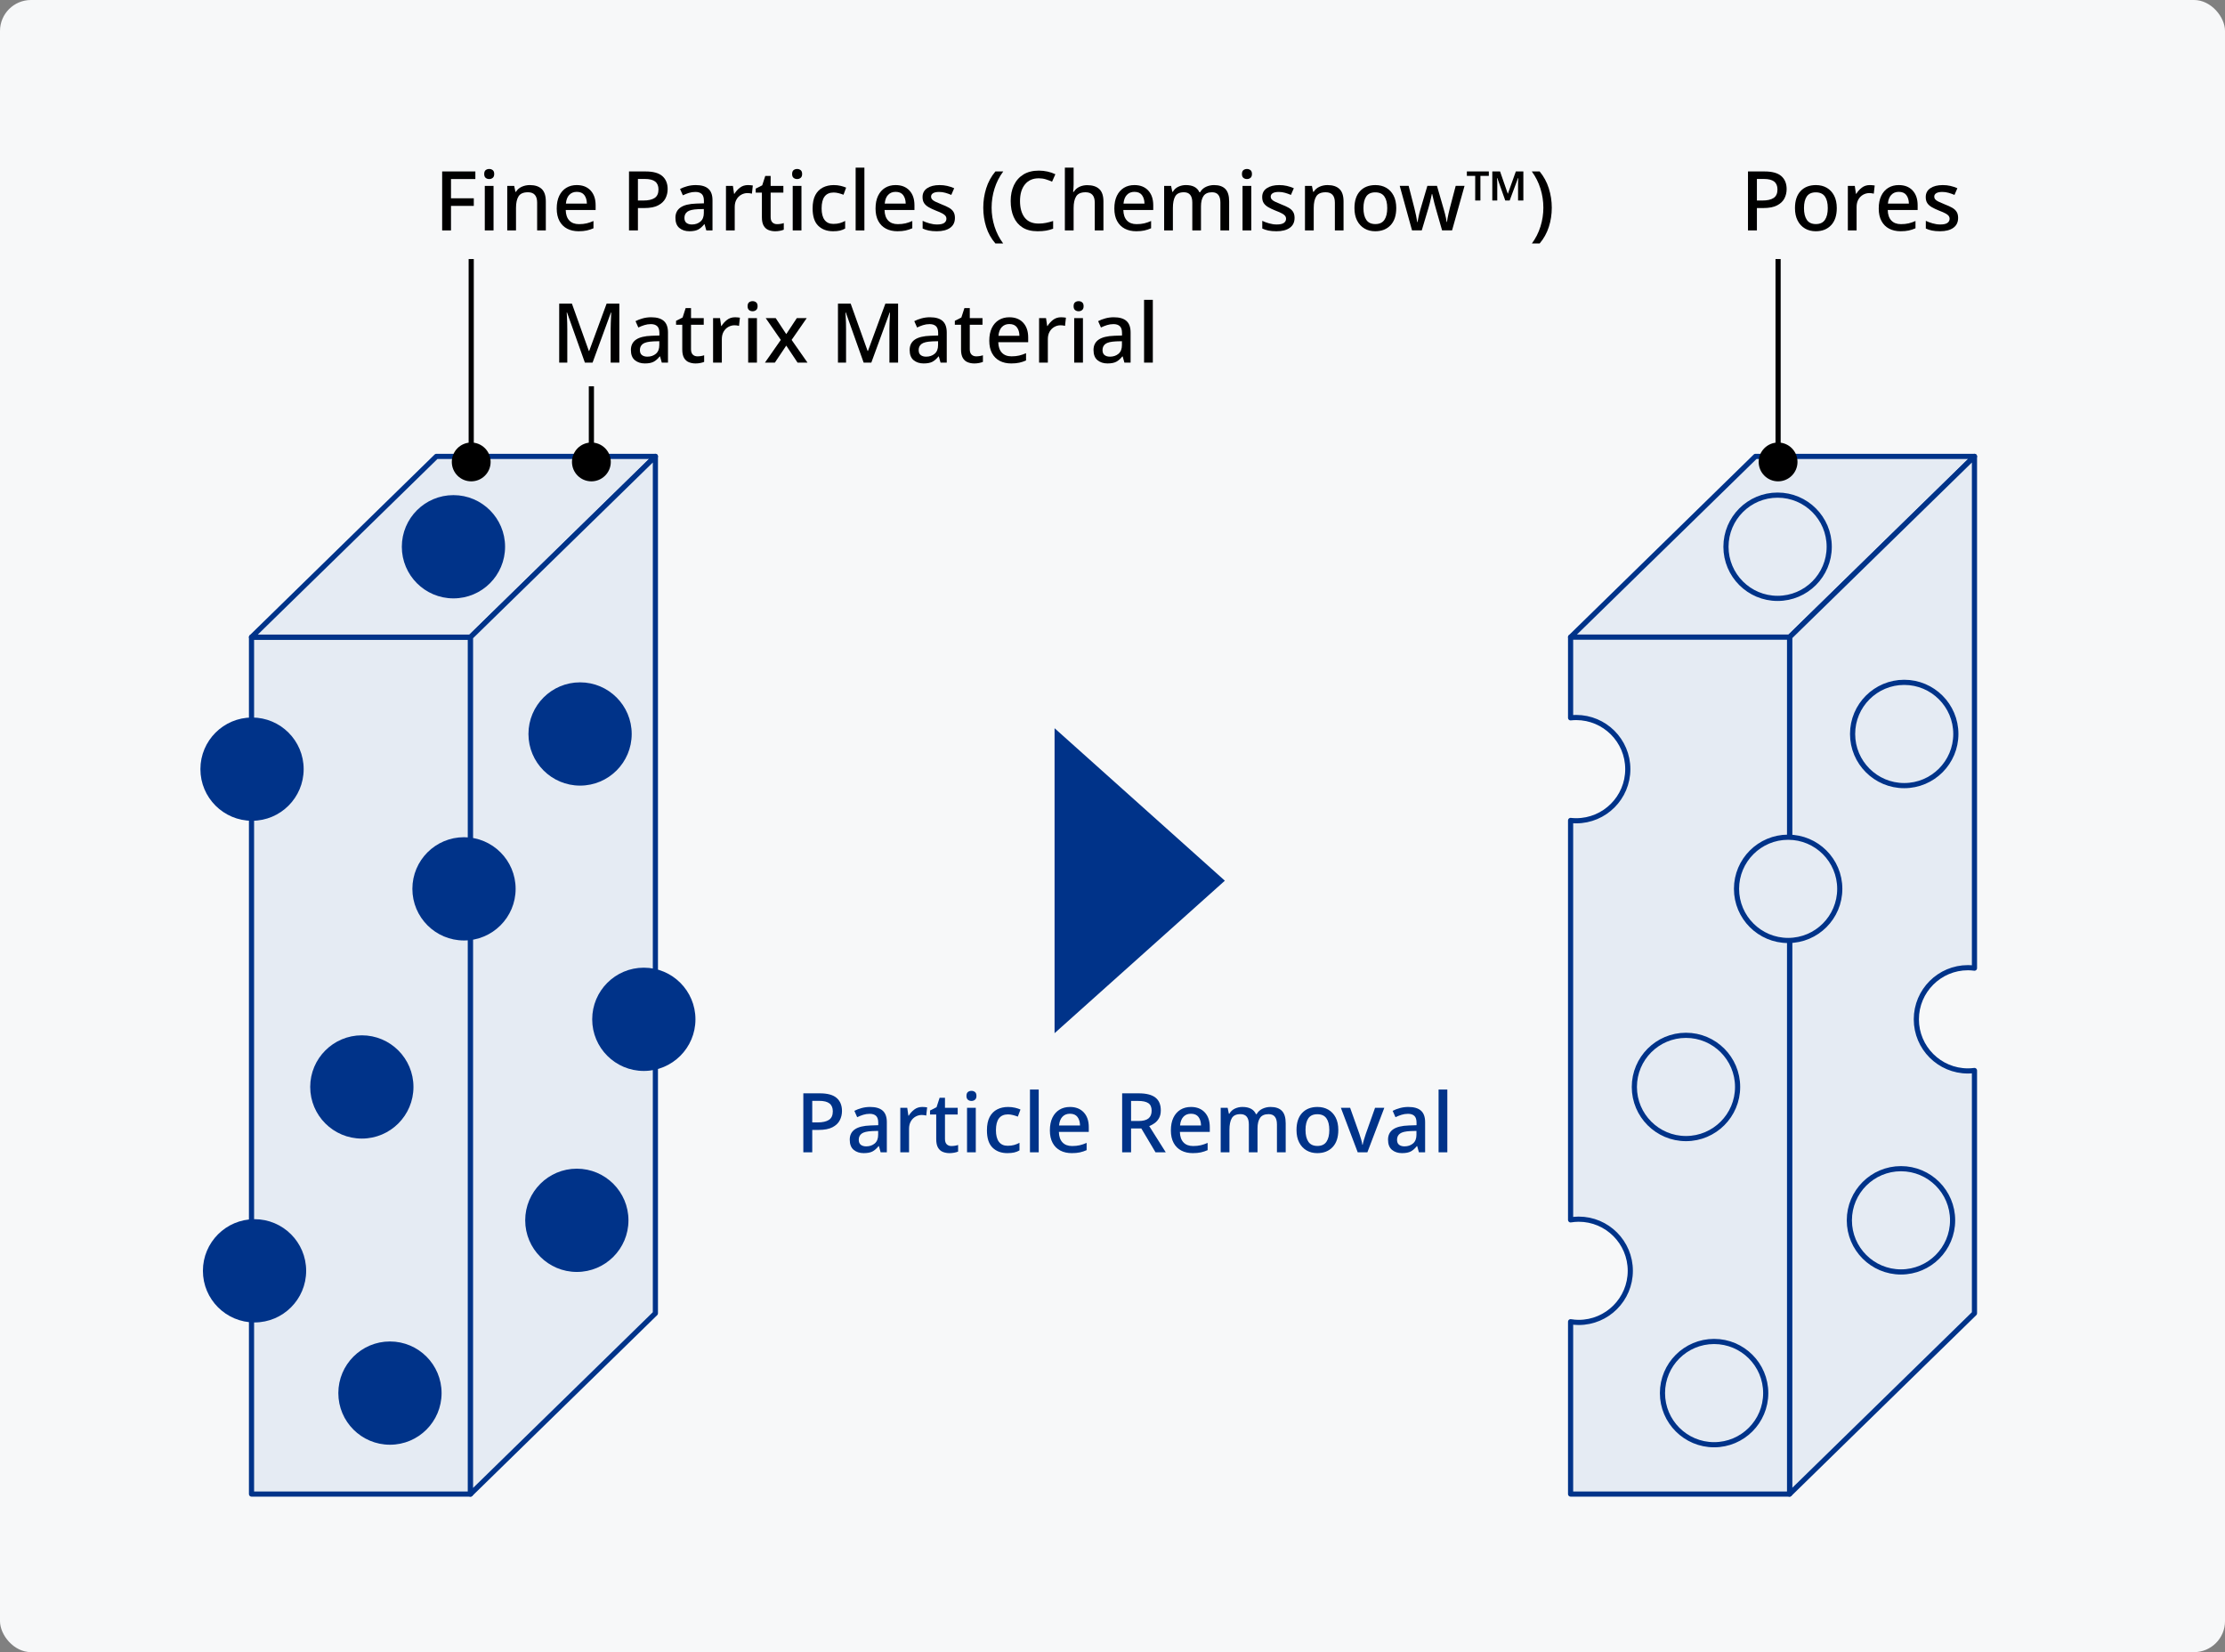 <?xml version="1.0" encoding="UTF-8"?>
<svg id="_レイヤー_1" data-name="レイヤー 1" xmlns="http://www.w3.org/2000/svg" width="431" height="320" version="1.1" viewBox="0 0 431 320">
  <rect x="0" y="0" width="431" height="320" fill="#808080" stroke="none"/>
  <g id="_背景グレー" data-name=" 背景グレー">
    <rect width="431" height="320" rx="6" ry="6" fill="#f7f8f9" stroke-width="0"/>
  </g>
  <g id="_パーツ要素" data-name=" パーツ要素">
    <rect x="48.72" y="123.405" width="42.42" height="165.977" fill="#e5ebf3" stroke="#003389" stroke-linecap="round" stroke-linejoin="round"/>
    <polygon points="91.14 123.405 48.72 123.405 84.535 88.396 126.954 88.396 91.14 123.405" fill="#e5ebf3" stroke="#003389" stroke-linecap="round" stroke-linejoin="round"/>
    <polygon points="126.954 254.373 91.14 289.382 91.14 123.405 126.954 88.396 126.954 254.373" fill="#e5ebf3" stroke="#003389" stroke-linecap="round" stroke-linejoin="round"/>
    <circle cx="48.821" cy="148.975" r="10" fill="#003389" stroke-width="0"/>
    <circle cx="87.837" cy="105.9" r="10" fill="#003389" stroke-width="0"/>
    <circle cx="112.365" cy="142.163" r="10" fill="#003389" stroke-width="0"/>
    <circle cx="89.881" cy="172.159" r="10" fill="#003389" stroke-width="0"/>
    <circle cx="124.714" cy="197.43" r="10" fill="#003389" stroke-width="0"/>
    <circle cx="70.09" cy="210.53" r="10" fill="#003389" stroke-width="0"/>
    <circle cx="49.305" cy="246.142" r="10" fill="#003389" stroke-width="0"/>
    <circle cx="75.538" cy="269.828" r="10" fill="#003389" stroke-width="0"/>
    <circle cx="111.737" cy="236.361" r="10" fill="#003389" stroke-width="0"/>
    <polygon points="346.656 123.405 304.236 123.405 340.05 88.396 382.47 88.396 346.656 123.405" fill="#e5ebf3" stroke="#003389" stroke-linecap="round" stroke-linejoin="round"/>
    <g>
      <path d="M87.362,44.631h-1.712v-11.424h6.432v1.472h-4.72v3.728h4.416v1.472h-4.416v4.752Z" fill="#000" stroke-width="0"/>
      <path d="M94.771,32.728c.256,0,.48.075.672.224.192.149.288.4.288.752,0,.342-.096.59-.288.744-.191.155-.416.232-.672.232-.277,0-.509-.077-.696-.232-.187-.154-.28-.402-.28-.744,0-.352.093-.603.28-.752s.418-.224.696-.224ZM95.603,36.007v8.624h-1.696v-8.624h1.696Z" fill="#000" stroke-width="0"/>
      <path d="M102.626,35.847c1.002,0,1.771.251,2.304.752s.8,1.307.8,2.416v5.616h-1.68v-5.376c0-1.344-.592-2.016-1.776-2.016-.886,0-1.493.262-1.824.784s-.496,1.274-.496,2.256v4.352h-1.696v-8.624h1.344l.24,1.152h.096c.277-.448.658-.778,1.144-.992.485-.213,1-.32,1.544-.32Z" fill="#000" stroke-width="0"/>
      <path d="M111.73,35.847c1.13,0,2.021.35,2.672,1.048.65.699.976,1.65.976,2.856v.928h-5.792c.021.886.254,1.563.696,2.032s1.064.704,1.864.704c.554,0,1.048-.051,1.479-.152.433-.101.877-.253,1.336-.456v1.408c-.438.192-.875.336-1.312.432-.438.096-.96.144-1.568.144-.843,0-1.581-.166-2.216-.496s-1.131-.824-1.488-1.48-.536-1.464-.536-2.424c0-.971.163-1.792.488-2.464s.778-1.187,1.36-1.544c.581-.357,1.261-.536,2.04-.536h.001ZM111.73,37.159c-.608,0-1.096.198-1.464.592-.368.395-.584.955-.648,1.68h4.064c-.011-.672-.174-1.219-.488-1.64-.315-.421-.803-.632-1.464-.632Z" fill="#000" stroke-width="0"/>
      <path d="M125.042,33.208c1.493,0,2.581.301,3.264.904s1.024,1.443,1.024,2.52c0,.64-.142,1.238-.424,1.792-.283.555-.755,1.005-1.416,1.352-.662.347-1.558.52-2.688.52h-1.231v4.336h-1.729v-11.424h3.2ZM124.914,34.663h-1.344v4.176h1.04c.97,0,1.704-.166,2.2-.496.496-.331.744-.88.744-1.648,0-.683-.213-1.192-.64-1.528s-1.094-.504-2-.504Z" fill="#000" stroke-width="0"/>
      <path d="M134.786,35.847c1.077,0,1.885.238,2.424.712.539.475.808,1.219.808,2.232v5.84h-1.2l-.336-1.2h-.064c-.374.469-.766.813-1.176,1.032-.411.218-.979.328-1.704.328-.779,0-1.424-.21-1.936-.632-.512-.421-.768-1.08-.768-1.976,0-.875.331-1.542.992-2,.661-.459,1.68-.709,3.056-.752l1.472-.048v-.48c0-.629-.144-1.074-.432-1.336-.288-.261-.693-.392-1.216-.392-.438,0-.859.064-1.264.192s-.794.283-1.168.464l-.544-1.231c.405-.213.872-.392,1.4-.536s1.08-.216,1.656-.216h0ZM135.186,40.52c-.981.042-1.662.205-2.04.488s-.568.68-.568,1.192c0,.448.133.773.4.976.267.203.613.304,1.04.304.661,0,1.213-.187,1.656-.56s.664-.933.664-1.68v-.752l-1.152.032h0Z" fill="#000" stroke-width="0"/>
      <path d="M144.882,35.847c.149,0,.312.008.488.024.176.016.328.035.456.056l-.176,1.584c-.278-.074-.565-.112-.864-.112-.427,0-.83.106-1.208.32-.379.213-.683.52-.912.92-.229.399-.344.882-.344,1.448v4.544h-1.696v-8.624h1.344l.224,1.536h.064c.277-.458.635-.856,1.072-1.192.437-.336.954-.504,1.552-.504h0Z" fill="#000" stroke-width="0"/>
      <path d="M150.529,43.416c.225,0,.454-.019.688-.056.234-.037.437-.088.608-.152v1.28c-.192.085-.44.157-.744.216s-.611.088-.92.088c-.469,0-.901-.08-1.296-.24s-.707-.437-.936-.832-.344-.944-.344-1.648v-4.768h-1.2v-.768l1.264-.64.592-1.824h1.04v1.936h2.464v1.296h-2.464v4.736c0,.47.115.816.344,1.04.229.224.53.336.903.336h.001Z" fill="#000" stroke-width="0"/>
      <path d="M154.417,32.728c.256,0,.48.075.672.224.191.149.288.4.288.752,0,.342-.097.59-.288.744-.192.155-.416.232-.672.232-.277,0-.509-.077-.696-.232-.187-.154-.28-.402-.28-.744,0-.352.094-.603.28-.752.187-.149.418-.224.696-.224ZM155.25,36.007v8.624h-1.696v-8.624h1.696Z" fill="#000" stroke-width="0"/>
      <path d="M161.377,44.792c-1.195,0-2.155-.354-2.88-1.064-.725-.709-1.088-1.827-1.088-3.352,0-1.067.176-1.931.528-2.592s.837-1.149,1.456-1.464c.618-.314,1.322-.472,2.112-.472.48,0,.93.051,1.352.152.421.101.771.216,1.048.344l-.512,1.376c-.299-.117-.616-.218-.952-.304s-.653-.128-.952-.128c-1.558,0-2.336,1.024-2.336,3.072,0,.981.192,1.728.576,2.24s.949.768,1.696.768c.48,0,.904-.053,1.272-.16s.707-.246,1.016-.416v1.472c-.31.182-.646.315-1.008.4-.362.085-.805.128-1.328.128h0Z" fill="#000" stroke-width="0"/>
      <path d="M167.441,44.631h-1.696v-12.16h1.696v12.16Z" fill="#000" stroke-width="0"/>
      <path d="M173.489,35.847c1.13,0,2.021.35,2.672,1.048.65.699.976,1.65.976,2.856v.928h-5.792c.021.886.254,1.563.696,2.032s1.064.704,1.864.704c.554,0,1.048-.051,1.479-.152.433-.101.877-.253,1.336-.456v1.408c-.438.192-.875.336-1.312.432-.438.096-.96.144-1.568.144-.843,0-1.581-.166-2.216-.496s-1.131-.824-1.488-1.48c-.357-.656-.536-1.464-.536-2.424,0-.971.163-1.792.488-2.464.325-.672.778-1.187,1.36-1.544.581-.357,1.261-.536,2.04-.536h0ZM173.489,37.159c-.608,0-1.096.198-1.464.592-.368.395-.584.955-.648,1.68h4.064c-.011-.672-.174-1.219-.488-1.64-.315-.421-.803-.632-1.464-.632h0Z" fill="#000" stroke-width="0"/>
      <path d="M184.977,42.199c0,.843-.309,1.485-.928,1.928s-1.478.664-2.576.664c-.607,0-1.128-.045-1.56-.136-.432-.09-.83-.221-1.192-.392v-1.488c.374.182.813.344,1.32.488.506.144,1,.216,1.48.216.64,0,1.101-.102,1.384-.304s.424-.475.424-.816c0-.192-.054-.365-.16-.52s-.307-.314-.6-.48c-.293-.165-.723-.354-1.288-.568-.555-.224-1.022-.445-1.4-.664-.379-.219-.669-.48-.872-.784s-.304-.696-.304-1.176c0-.747.301-1.32.904-1.72.603-.4,1.4-.6,2.392-.6.522,0,1.016.054,1.48.16.464.107.915.256,1.352.448l-.56,1.296c-.374-.16-.757-.296-1.152-.408-.395-.112-.795-.168-1.2-.168-.512,0-.901.08-1.168.24s-.4.384-.4.672c0,.203.064.378.192.528s.344.299.648.448.722.331,1.256.544c.533.203.989.411,1.368.624s.667.475.864.784c.197.309.296.704.296,1.184h0Z" fill="#000" stroke-width="0"/>
      <path d="M190.465,40.247c0-1.301.189-2.557.568-3.768.378-1.211.973-2.301,1.784-3.272h1.521c-.747,1.002-1.31,2.106-1.688,3.312-.378,1.205-.567,2.442-.567,3.712,0,1.237.189,2.453.567,3.648.379,1.194.937,2.288,1.672,3.28h-1.504c-.811-.938-1.405-2.002-1.784-3.192-.378-1.189-.568-2.429-.568-3.72h0Z" fill="#000" stroke-width="0"/>
      <path d="M201.217,34.535c-1.142,0-2.032.392-2.672,1.176-.641.784-.96,1.859-.96,3.224,0,1.354.298,2.421.896,3.2.598.779,1.504,1.168,2.72,1.168.491,0,.962-.045,1.416-.136.453-.09.915-.21,1.384-.36v1.488c-.448.17-.904.296-1.368.376s-1.011.12-1.64.12c-1.173,0-2.144-.243-2.912-.728s-1.344-1.168-1.728-2.048-.576-1.912-.576-3.096c0-1.152.211-2.17.632-3.056.421-.885,1.037-1.576,1.848-2.072s1.802-.744,2.976-.744c.576,0,1.139.062,1.688.184.549.123,1.053.296,1.512.52l-.64,1.44c-.374-.17-.776-.322-1.208-.456-.433-.133-.889-.2-1.368-.2h0Z" fill="#000" stroke-width="0"/>
      <path d="M207.969,35.719c0,.278-.011.547-.032.808-.021.262-.043.478-.064.648h.112c.277-.448.648-.778,1.112-.992s.968-.32,1.512-.32c1.014,0,1.79.251,2.328.752.539.501.808,1.302.808,2.4v5.616h-1.68v-5.376c0-1.344-.592-2.016-1.776-2.016-.885,0-1.494.264-1.824.792-.331.528-.496,1.283-.496,2.264v4.336h-1.696v-12.16h1.696v3.248Z" fill="#000" stroke-width="0"/>
      <path d="M219.744,35.847c1.131,0,2.021.35,2.672,1.048.65.699.976,1.65.976,2.856v.928h-5.792c.021.886.253,1.563.696,2.032s1.064.704,1.864.704c.555,0,1.048-.051,1.48-.152.432-.101.877-.253,1.336-.456v1.408c-.438.192-.875.336-1.312.432-.438.096-.96.144-1.567.144-.843,0-1.582-.166-2.216-.496-.635-.331-1.13-.824-1.488-1.48-.357-.656-.536-1.464-.536-2.424,0-.971.162-1.792.488-2.464.325-.672.778-1.187,1.359-1.544.582-.357,1.262-.536,2.04-.536h0ZM219.744,37.159c-.607,0-1.096.198-1.464.592s-.584.955-.648,1.68h4.064c-.011-.672-.173-1.219-.488-1.64-.315-.421-.803-.632-1.464-.632h0Z" fill="#000" stroke-width="0"/>
      <path d="M235.168,35.847c.971,0,1.702.251,2.192.752s.736,1.307.736,2.416v5.616h-1.696v-5.392c0-1.333-.539-2-1.616-2-.768,0-1.317.237-1.648.712-.331.475-.496,1.155-.496,2.04v4.64h-1.681v-5.392c0-1.333-.544-2-1.632-2-.811,0-1.368.262-1.672.784s-.456,1.274-.456,2.256v4.352h-1.696v-8.624h1.345l.24,1.152h.096c.256-.448.613-.778,1.072-.992s.944-.32,1.456-.32c1.333,0,2.208.464,2.624,1.392h.128c.277-.48.661-.832,1.152-1.056.49-.224,1.008-.336,1.552-.336Z" fill="#000" stroke-width="0"/>
      <path d="M241.552,32.728c.256,0,.48.075.672.224s.288.4.288.752c0,.342-.096.59-.288.744-.192.155-.416.232-.672.232-.277,0-.509-.077-.695-.232-.187-.154-.28-.402-.28-.744,0-.352.093-.603.28-.752s.418-.224.695-.224ZM242.384,36.007v8.624h-1.696v-8.624h1.696Z" fill="#000" stroke-width="0"/>
      <path d="M250.768,42.199c0,.843-.309,1.485-.928,1.928s-1.478.664-2.576.664c-.607,0-1.128-.045-1.56-.136-.432-.09-.83-.221-1.192-.392v-1.488c.374.182.813.344,1.32.488.506.144,1,.216,1.48.216.64,0,1.101-.102,1.384-.304s.424-.475.424-.816c0-.192-.054-.365-.16-.52s-.307-.314-.6-.48c-.293-.165-.723-.354-1.288-.568-.555-.224-1.022-.445-1.4-.664-.379-.219-.669-.48-.872-.784s-.304-.696-.304-1.176c0-.747.301-1.32.904-1.72.603-.4,1.4-.6,2.392-.6.522,0,1.016.054,1.48.16.464.107.915.256,1.352.448l-.56,1.296c-.374-.16-.757-.296-1.152-.408-.395-.112-.795-.168-1.2-.168-.512,0-.901.08-1.168.24s-.4.384-.4.672c0,.203.064.378.192.528s.344.299.648.448.722.331,1.256.544c.533.203.989.411,1.368.624s.667.475.864.784c.197.309.296.704.296,1.184h0Z" fill="#000" stroke-width="0"/>
      <path d="M257.152,35.847c1.002,0,1.771.251,2.304.752s.8,1.307.8,2.416v5.616h-1.68v-5.376c0-1.344-.592-2.016-1.776-2.016-.886,0-1.493.262-1.824.784-.331.522-.496,1.274-.496,2.256v4.352h-1.696v-8.624h1.344l.24,1.152h.096c.277-.448.658-.778,1.144-.992.485-.213,1-.32,1.544-.32h0Z" fill="#000" stroke-width="0"/>
      <path d="M270.464,40.312c0,1.429-.368,2.533-1.104,3.312s-1.728,1.168-2.976,1.168c-.779,0-1.47-.176-2.072-.528s-1.077-.861-1.424-1.528c-.347-.667-.52-1.475-.52-2.424,0-1.43.363-2.531,1.088-3.304.725-.773,1.717-1.16,2.976-1.16.789,0,1.485.174,2.088.52.603.347,1.077.851,1.424,1.512.347.662.521,1.472.521,2.432h-.001ZM264.111,40.312c0,.971.185,1.728.552,2.272.368.544.952.816,1.752.816s1.384-.272,1.752-.816c.368-.544.552-1.301.552-2.272,0-.981-.187-1.736-.56-2.264s-.96-.792-1.76-.792-1.381.264-1.744.792c-.363.528-.544,1.283-.544,2.264h0Z" fill="#000" stroke-width="0"/>
      <path d="M278.112,40.312c-.085-.277-.173-.598-.264-.96-.091-.363-.173-.707-.248-1.032-.075-.325-.133-.573-.176-.744h-.064c-.032.171-.085.422-.16.752-.075.331-.158.678-.248,1.04-.09.363-.179.683-.264.96l-1.28,4.288h-1.888l-2.384-8.624h1.728l1.12,4.368c.118.448.227.925.328,1.432.102.506.173.915.216,1.224h.064c.032-.182.077-.421.136-.72.059-.298.123-.6.192-.904s.136-.552.2-.744l1.376-4.656h1.856l1.344,4.656c.064.213.133.467.208.76s.141.582.2.864.099.525.12.728h.064c.021-.17.059-.405.112-.704.054-.298.12-.619.2-.96s.157-.667.232-.976l1.151-4.368h1.712l-2.416,8.624h-1.936l-1.232-4.304h0Z" fill="#000" stroke-width="0"/>
      <path d="M285.76,38.839v-4.768h-1.616v-.864h4.256v.864h-1.632v4.768h-1.008ZM289.071,38.839v-5.632h1.504l1.504,4.336,1.552-4.336h1.456v5.632h-1.024v-3.264c0-.085.005-.253.016-.504.01-.25.021-.44.032-.568h-.063l-1.616,4.336h-.848l-1.536-4.336h-.064c.011.17.021.363.032.576.011.214.016.353.016.416v3.344h-.961Z" fill="#000" stroke-width="0"/>
      <path d="M300.592,40.247c0,1.291-.192,2.531-.576,3.72-.384,1.189-.976,2.253-1.776,3.192h-1.504c.736-.992,1.291-2.085,1.664-3.28.373-1.195.56-2.411.56-3.648,0-1.27-.189-2.507-.568-3.712-.379-1.206-.936-2.31-1.672-3.312h1.52c.8.971,1.393,2.061,1.776,3.272.384,1.21.576,2.467.576,3.768Z" fill="#000" stroke-width="0"/>
    </g>
    <g>
      <path d="M158.811,211.766c1.493,0,2.581.302,3.264.904s1.024,1.442,1.024,2.52c0,.641-.142,1.238-.424,1.793s-.754,1.005-1.416,1.352-1.557.52-2.688.52h-1.232v4.336h-1.728v-11.424h3.2,0ZM158.683,213.222h-1.344v4.177h1.04c.97,0,1.704-.166,2.2-.496.496-.331.744-.881.744-1.648,0-.683-.213-1.192-.64-1.528s-1.094-.504-2-.504h0Z" fill="#003389" stroke-width="0"/>
      <path d="M168.555,214.406c1.077,0,1.885.237,2.424.712.538.475.808,1.219.808,2.231v5.84h-1.2l-.336-1.199h-.063c-.374.469-.766.813-1.176,1.031-.411.219-.979.328-1.704.328-.779,0-1.424-.21-1.937-.632-.512-.421-.768-1.08-.768-1.976,0-.875.33-1.541.992-2s1.68-.709,3.056-.752l1.472-.049v-.479c0-.629-.144-1.074-.432-1.336-.288-.261-.693-.392-1.216-.392-.438,0-.859.063-1.265.191s-.794.283-1.168.464l-.544-1.231c.405-.214.872-.393,1.4-.536.528-.145,1.08-.216,1.656-.216h.001ZM168.954,219.078c-.981.043-1.661.205-2.04.488-.378.282-.567.68-.567,1.191,0,.448.133.773.399.977.267.202.613.304,1.04.304.661,0,1.213-.187,1.656-.561.442-.373.664-.933.664-1.68v-.752l-1.152.032h0Z" fill="#003389" stroke-width="0"/>
      <path d="M178.65,214.406c.149,0,.312.008.488.023.176.017.328.035.456.057l-.176,1.584c-.277-.075-.565-.112-.864-.112-.427,0-.83.106-1.208.32-.378.213-.683.52-.912.92-.229.399-.344.883-.344,1.448v4.543h-1.696v-8.623h1.344l.224,1.535h.064c.277-.458.634-.855,1.072-1.191.437-.336.955-.504,1.552-.504h0Z" fill="#003389" stroke-width="0"/>
      <path d="M184.298,221.974c.224,0,.453-.019.688-.056.234-.037.437-.088.607-.152v1.28c-.192.086-.439.157-.744.216-.304.059-.61.088-.92.088-.469,0-.901-.08-1.296-.239-.395-.16-.707-.438-.936-.832-.229-.395-.344-.944-.344-1.648v-4.768h-1.2v-.769l1.264-.64.592-1.824h1.04v1.937h2.464v1.296h-2.464v4.735c0,.47.115.816.344,1.04.229.225.531.336.904.336h.001Z" fill="#003389" stroke-width="0"/>
      <path d="M188.186,211.286c.256,0,.48.074.672.224s.288.4.288.752c0,.342-.096.59-.288.744s-.416.232-.672.232c-.277,0-.509-.078-.695-.232-.187-.154-.28-.402-.28-.744,0-.352.093-.603.28-.752s.418-.224.695-.224ZM189.018,214.566v8.623h-1.696v-8.623h1.696Z" fill="#003389" stroke-width="0"/>
      <path d="M195.146,223.35c-1.194,0-2.154-.354-2.88-1.063-.726-.71-1.088-1.827-1.088-3.353,0-1.066.176-1.93.528-2.592.352-.661.837-1.149,1.456-1.464s1.323-.472,2.112-.472c.48,0,.931.051,1.353.151.421.102.771.216,1.048.345l-.512,1.376c-.298-.118-.616-.219-.952-.305-.336-.085-.654-.128-.952-.128-1.558,0-2.336,1.024-2.336,3.072,0,.981.192,1.729.576,2.24.384.512.949.768,1.695.768.48,0,.904-.053,1.272-.16.368-.106.706-.245,1.016-.416v1.473c-.31.182-.646.314-1.008.399-.363.086-.806.128-1.328.128h0Z" fill="#003389" stroke-width="0"/>
      <path d="M201.209,223.189h-1.696v-12.159h1.696v12.159Z" fill="#003389" stroke-width="0"/>
      <path d="M207.257,214.406c1.13,0,2.021.35,2.672,1.048.65.698.976,1.65.976,2.855v.929h-5.792c.021.885.253,1.562.696,2.031.442.47,1.063.704,1.864.704.554,0,1.048-.05,1.48-.151.432-.102.877-.254,1.336-.456v1.407c-.438.192-.875.337-1.312.433-.438.096-.96.144-1.568.144-.843,0-1.582-.165-2.216-.496-.635-.33-1.131-.823-1.488-1.479s-.536-1.464-.536-2.424c0-.971.163-1.792.488-2.464.325-.672.778-1.187,1.36-1.545.582-.356,1.261-.535,2.04-.535h0ZM207.257,215.718c-.608,0-1.096.197-1.464.592-.368.396-.584.955-.648,1.681h4.064c-.011-.672-.173-1.219-.488-1.641-.315-.421-.803-.632-1.464-.632h0Z" fill="#003389" stroke-width="0"/>
      <path d="M220.569,211.766c1.461,0,2.541.272,3.24.816s1.048,1.371,1.048,2.479c0,.587-.11,1.08-.328,1.48-.219.399-.499.726-.84.976-.342.251-.699.451-1.072.601l3.2,5.071h-1.984l-2.752-4.623h-1.984v4.623h-1.728v-11.424h3.2,0ZM220.457,213.238h-1.36v3.888h1.44c.885,0,1.53-.168,1.936-.504.405-.336.608-.835.608-1.496,0-.683-.213-1.168-.64-1.456s-1.088-.432-1.984-.432h0Z" fill="#003389" stroke-width="0"/>
      <path d="M230.697,214.406c1.13,0,2.021.35,2.672,1.048.65.698.976,1.65.976,2.855v.929h-5.792c.021.885.254,1.562.696,2.031.442.47,1.064.704,1.864.704.554,0,1.048-.05,1.479-.151.433-.102.877-.254,1.336-.456v1.407c-.438.192-.875.337-1.312.433-.438.096-.96.144-1.568.144-.843,0-1.581-.165-2.216-.496-.635-.33-1.131-.823-1.488-1.479s-.536-1.464-.536-2.424c0-.971.163-1.792.488-2.464s.778-1.187,1.36-1.545c.581-.356,1.261-.535,2.04-.535h0ZM230.697,215.718c-.608,0-1.096.197-1.464.592-.368.396-.584.955-.648,1.681h4.064c-.011-.672-.174-1.219-.488-1.641-.315-.421-.803-.632-1.464-.632h0Z" fill="#003389" stroke-width="0"/>
      <path d="M246.121,214.406c.97,0,1.701.25,2.192.752.491.501.736,1.307.736,2.416v5.615h-1.696v-5.392c0-1.333-.539-2-1.616-2-.768,0-1.317.237-1.648.712s-.496,1.155-.496,2.04v4.64h-1.68v-5.392c0-1.333-.544-2-1.632-2-.811,0-1.368.262-1.672.784s-.456,1.274-.456,2.256v4.352h-1.696v-8.623h1.344l.24,1.151h.096c.256-.448.613-.778,1.072-.992.458-.213.944-.319,1.456-.319,1.333,0,2.208.464,2.624,1.392h.128c.277-.479.661-.832,1.152-1.056.491-.225,1.008-.336,1.552-.336Z" fill="#003389" stroke-width="0"/>
      <path d="M259.241,218.87c0,1.43-.368,2.533-1.104,3.312-.736.779-1.728,1.168-2.976,1.168-.779,0-1.469-.176-2.072-.527-.603-.353-1.078-.861-1.424-1.528-.347-.667-.521-1.475-.521-2.424,0-1.43.363-2.53,1.088-3.304.726-.773,1.718-1.16,2.977-1.16.789,0,1.485.173,2.088.52s1.077.851,1.424,1.512c.347.662.52,1.473.52,2.433v-.002ZM252.889,218.87c0,.971.184,1.728.552,2.271.368.544.952.816,1.752.816s1.384-.272,1.752-.816c.368-.544.552-1.301.552-2.271,0-.981-.187-1.736-.561-2.265-.373-.527-.96-.791-1.76-.791s-1.382.264-1.744.791c-.362.528-.544,1.283-.544,2.265h.001Z" fill="#003389" stroke-width="0"/>
      <path d="M263.001,223.189l-3.264-8.623h1.792l1.792,5.039c.117.331.235.702.352,1.112.117.411.192.75.224,1.017h.064c.042-.267.128-.608.256-1.024s.245-.784.352-1.104l1.792-5.039h1.792l-3.28,8.623h-1.872,0Z" fill="#003389" stroke-width="0"/>
      <path d="M272.825,214.406c1.077,0,1.885.237,2.424.712s.808,1.219.808,2.231v5.84h-1.2l-.336-1.199h-.064c-.374.469-.765.813-1.176,1.031-.41.219-.979.328-1.704.328-.779,0-1.424-.21-1.936-.632-.512-.421-.768-1.08-.768-1.976,0-.875.331-1.541.992-2,.662-.459,1.681-.709,3.057-.752l1.472-.049v-.479c0-.629-.144-1.074-.432-1.336-.288-.261-.694-.392-1.216-.392-.438,0-.859.063-1.264.191s-.795.283-1.168.464l-.544-1.231c.405-.214.872-.393,1.4-.536.527-.145,1.08-.216,1.656-.216h0ZM273.225,219.078c-.981.043-1.662.205-2.04.488-.379.282-.568.68-.568,1.191,0,.448.133.773.4.977.267.202.613.304,1.04.304.661,0,1.213-.187,1.656-.561.442-.373.664-.933.664-1.68v-.752l-1.152.032h0Z" fill="#003389" stroke-width="0"/>
      <path d="M280.36,223.189h-1.696v-12.159h1.696v12.159Z" fill="#003389" stroke-width="0"/>
    </g>
    <g>
      <line x1="114.556" y1="74.823" x2="114.556" y2="89.659" fill="none" stroke="#000"/>
      <path d="M110.796,89.471c0,2.076,1.684,3.76,3.76,3.76s3.76-1.684,3.76-3.76-1.684-3.76-3.76-3.76-3.76,1.684-3.76,3.76Z" fill="#000" stroke-width="0"/>
    </g>
    <g>
      <path d="M113.297,70.235l-3.456-9.712h-.064c.011.224.026.515.048.872s.038.744.048,1.16c.01.416.016.826.016,1.231v6.448h-1.568v-11.424h2.464l3.28,9.168h.064l3.376-9.168h2.464v11.424h-1.68v-6.544c0-.362.008-.744.024-1.145.016-.399.032-.775.048-1.128.016-.352.029-.645.04-.88h-.064l-3.552,9.696h-1.487v.002Z" fill="#000" stroke-width="0"/>
      <path d="M126.161,61.451c1.077,0,1.885.237,2.424.712s.808,1.219.808,2.232v5.84h-1.2l-.336-1.2h-.064c-.374.47-.765.813-1.176,1.032-.41.219-.979.328-1.704.328-.779,0-1.424-.211-1.936-.632-.512-.422-.768-1.08-.768-1.977,0-.874.331-1.541.992-2,.662-.458,1.681-.709,3.057-.752l1.472-.048v-.479c0-.63-.144-1.075-.432-1.336-.288-.262-.694-.393-1.216-.393-.438,0-.859.064-1.264.192s-.795.282-1.168.464l-.544-1.232c.405-.213.872-.392,1.4-.536.527-.144,1.08-.216,1.656-.216h0ZM126.561,66.123c-.981.043-1.662.206-2.04.488-.379.283-.568.68-.568,1.192,0,.447.133.773.4.976.267.203.613.304,1.04.304.661,0,1.213-.187,1.656-.56.442-.373.664-.934.664-1.68v-.752l-1.152.031h0Z" fill="#000" stroke-width="0"/>
      <path d="M135.104,69.02c.224,0,.453-.019.688-.057.234-.037.437-.088.608-.151v1.28c-.192.085-.44.157-.744.216-.304.059-.61.088-.92.088-.47,0-.901-.08-1.296-.24s-.707-.438-.936-.832c-.229-.395-.344-.944-.344-1.647v-4.769h-1.2v-.768l1.264-.641.592-1.823h1.04v1.936h2.464v1.296h-2.464v4.736c0,.47.114.815.344,1.04.229.224.531.336.904.336Z" fill="#000" stroke-width="0"/>
      <path d="M142.384,61.451c.149,0,.312.008.488.024.176.016.328.034.456.056l-.176,1.584c-.277-.074-.565-.112-.864-.112-.427,0-.829.107-1.208.32-.378.214-.683.521-.912.92-.229.4-.344.883-.344,1.448v4.544h-1.696v-8.624h1.345l.224,1.536h.064c.277-.459.634-.856,1.072-1.192s.955-.504,1.552-.504h-.001Z" fill="#000" stroke-width="0"/>
      <path d="M145.792,58.331c.256,0,.48.075.672.225.192.149.288.399.288.752,0,.341-.096.589-.288.744-.191.154-.416.231-.672.231-.277,0-.509-.077-.696-.231-.187-.155-.28-.403-.28-.744,0-.353.093-.603.28-.752s.418-.225.696-.225ZM146.624,61.611v8.624h-1.696v-8.624h1.696Z" fill="#000" stroke-width="0"/>
      <path d="M151.248,65.835l-2.928-4.224h1.936l2.048,3.104,2.048-3.104h1.92l-2.928,4.224,3.072,4.4h-1.92l-2.192-3.296-2.208,3.296h-1.92l3.072-4.4h0Z" fill="#000" stroke-width="0"/>
      <path d="M167.296,70.235l-3.456-9.712h-.064c.01.224.026.515.048.872.021.357.038.744.048,1.16.01.416.016.826.016,1.231v6.448h-1.568v-11.424h2.464l3.28,9.168h.064l3.376-9.168h2.464v11.424h-1.68v-6.544c0-.362.008-.744.023-1.145.017-.399.032-.775.048-1.128.016-.352.029-.645.04-.88h-.064l-3.552,9.696h-1.488v.002Z" fill="#000" stroke-width="0"/>
      <path d="M180.16,61.451c1.077,0,1.885.237,2.424.712.538.475.808,1.219.808,2.232v5.84h-1.2l-.336-1.2h-.063c-.374.47-.766.813-1.176,1.032s-.979.328-1.704.328c-.779,0-1.424-.211-1.937-.632-.512-.422-.768-1.08-.768-1.977,0-.874.33-1.541.992-2,.662-.458,1.68-.709,3.056-.752l1.472-.048v-.479c0-.63-.144-1.075-.432-1.336-.288-.262-.693-.393-1.216-.393-.438,0-.859.064-1.265.192s-.794.282-1.168.464l-.544-1.232c.405-.213.872-.392,1.4-.536s1.08-.216,1.656-.216h.001ZM180.56,66.123c-.981.043-1.661.206-2.04.488-.378.283-.567.68-.567,1.192,0,.447.133.773.399.976.267.203.613.304,1.04.304.661,0,1.213-.187,1.656-.56.442-.373.664-.934.664-1.68v-.752l-1.152.031h0Z" fill="#000" stroke-width="0"/>
      <path d="M189.104,69.02c.224,0,.453-.019.688-.057.234-.037.437-.088.607-.151v1.28c-.192.085-.439.157-.744.216-.304.059-.61.088-.92.088-.469,0-.901-.08-1.296-.24s-.707-.438-.936-.832c-.229-.395-.344-.944-.344-1.647v-4.769h-1.2v-.768l1.264-.641.592-1.823h1.04v1.936h2.464v1.296h-2.464v4.736c0,.47.115.815.344,1.04.229.224.531.336.904.336h.001Z" fill="#000" stroke-width="0"/>
      <path d="M195.52,61.451c1.131,0,2.021.35,2.672,1.048.65.699.976,1.651.976,2.856v.928h-5.792c.021.886.253,1.562.696,2.032s1.064.704,1.864.704c.555,0,1.048-.051,1.48-.152s.877-.253,1.336-.456v1.408c-.438.192-.875.336-1.312.432-.438.097-.96.145-1.568.145-.843,0-1.582-.165-2.216-.496s-1.13-.824-1.488-1.48c-.357-.655-.536-1.464-.536-2.424,0-.97.162-1.792.488-2.464.325-.672.778-1.187,1.36-1.544.581-.357,1.261-.536,2.04-.536h0ZM195.52,62.764c-.608,0-1.096.197-1.464.592s-.584.955-.648,1.68h4.064c-.011-.672-.174-1.219-.488-1.64s-.803-.632-1.464-.632h0Z" fill="#000" stroke-width="0"/>
      <path d="M205.535,61.451c.149,0,.312.008.488.024.176.016.328.034.456.056l-.176,1.584c-.278-.074-.565-.112-.864-.112-.427,0-.83.107-1.208.32-.379.214-.683.521-.912.92-.229.4-.344.883-.344,1.448v4.544h-1.696v-8.624h1.344l.224,1.536h.063c.277-.459.635-.856,1.072-1.192s.955-.504,1.552-.504h0Z" fill="#000" stroke-width="0"/>
      <path d="M208.943,58.331c.256,0,.48.075.672.225s.288.399.288.752c0,.341-.096.589-.288.744-.192.154-.416.231-.672.231-.277,0-.51-.077-.696-.231-.187-.155-.28-.403-.28-.744,0-.353.093-.603.28-.752s.419-.225.696-.225ZM209.775,61.611v8.624h-1.696v-8.624h1.696Z" fill="#000" stroke-width="0"/>
      <path d="M215.775,61.451c1.077,0,1.885.237,2.424.712.538.475.808,1.219.808,2.232v5.84h-1.2l-.336-1.2h-.063c-.374.47-.766.813-1.176,1.032s-.979.328-1.704.328c-.779,0-1.424-.211-1.937-.632-.512-.422-.768-1.08-.768-1.977,0-.874.33-1.541.992-2,.662-.458,1.68-.709,3.056-.752l1.472-.048v-.479c0-.63-.144-1.075-.432-1.336-.288-.262-.693-.393-1.216-.393-.438,0-.859.064-1.265.192s-.794.282-1.168.464l-.544-1.232c.405-.213.872-.392,1.4-.536s1.08-.216,1.656-.216h.001ZM216.175,66.123c-.981.043-1.661.206-2.04.488-.378.283-.567.68-.567,1.192,0,.447.133.773.399.976.267.203.613.304,1.04.304.661,0,1.213-.187,1.656-.56.442-.373.664-.934.664-1.68v-.752l-1.152.031h0Z" fill="#000" stroke-width="0"/>
      <path d="M223.311,70.235h-1.696v-12.16h1.696v12.16Z" fill="#000" stroke-width="0"/>
    </g>
    <g>
      <line x1="91.278" y1="50.175" x2="91.278" y2="89.659" fill="none" stroke="#000"/>
      <path d="M87.518,89.471c0,2.076,1.684,3.76,3.76,3.76s3.76-1.684,3.76-3.76-1.684-3.76-3.76-3.76-3.76,1.684-3.76,3.76Z" fill="#000" stroke-width="0"/>
    </g>
    <g>
      <line x1="344.43" y1="50.175" x2="344.43" y2="89.659" fill="none" stroke="#000"/>
      <path d="M340.67,89.471c0,2.076,1.684,3.76,3.76,3.76s3.76-1.684,3.76-3.76-1.684-3.76-3.76-3.76-3.76,1.684-3.76,3.76Z" fill="#000" stroke-width="0"/>
    </g>
    <g>
      <path d="M341.798,33.208c1.493,0,2.582.301,3.264.904s1.024,1.443,1.024,2.52c0,.64-.142,1.238-.424,1.792-.282.555-.754,1.005-1.416,1.352-.661.347-1.557.52-2.688.52h-1.232v4.336h-1.728v-11.424h3.2,0ZM341.67,34.663h-1.344v4.176h1.04c.971,0,1.704-.166,2.2-.496s.744-.88.744-1.648c0-.683-.214-1.192-.64-1.528-.427-.336-1.093-.504-2-.504Z" fill="#000" stroke-width="0"/>
      <path d="M355.798,40.312c0,1.429-.368,2.533-1.104,3.312s-1.728,1.168-2.976,1.168c-.779,0-1.469-.176-2.072-.528s-1.078-.861-1.424-1.528c-.347-.667-.521-1.475-.521-2.424,0-1.43.363-2.531,1.088-3.304.726-.773,1.718-1.16,2.977-1.16.789,0,1.485.174,2.088.52.603.347,1.077.851,1.424,1.512.347.662.52,1.472.52,2.432ZM349.446,40.312c0,.971.184,1.728.552,2.272s.952.816,1.752.816,1.384-.272,1.752-.816c.368-.544.552-1.301.552-2.272,0-.981-.187-1.736-.561-2.264-.373-.528-.96-.792-1.76-.792s-1.382.264-1.744.792-.544,1.283-.544,2.264h0Z" fill="#000" stroke-width="0"/>
      <path d="M362.198,35.847c.149,0,.312.008.488.024s.328.035.456.056l-.176,1.584c-.278-.074-.565-.112-.864-.112-.427,0-.83.106-1.208.32-.379.213-.683.52-.912.92-.229.399-.344.882-.344,1.448v4.544h-1.696v-8.624h1.344l.224,1.536h.064c.277-.458.635-.856,1.072-1.192.437-.336.954-.504,1.552-.504h0Z" fill="#000" stroke-width="0"/>
      <path d="M367.814,35.847c1.13,0,2.021.35,2.672,1.048.65.699.976,1.65.976,2.856v.928h-5.792c.021.886.254,1.563.696,2.032s1.064.704,1.864.704c.554,0,1.048-.051,1.479-.152.433-.101.877-.253,1.336-.456v1.408c-.438.192-.875.336-1.312.432-.438.096-.96.144-1.568.144-.843,0-1.581-.166-2.216-.496s-1.131-.824-1.488-1.48-.536-1.464-.536-2.424c0-.971.163-1.792.488-2.464s.778-1.187,1.36-1.544c.581-.357,1.261-.536,2.04-.536h0ZM367.814,37.159c-.608,0-1.096.198-1.464.592-.368.395-.584.955-.648,1.68h4.064c-.011-.672-.174-1.219-.488-1.64-.315-.421-.803-.632-1.464-.632Z" fill="#000" stroke-width="0"/>
      <path d="M379.302,42.199c0,.843-.309,1.485-.928,1.928s-1.478.664-2.576.664c-.607,0-1.128-.045-1.56-.136-.432-.09-.83-.221-1.192-.392v-1.488c.374.182.813.344,1.32.488.506.144,1,.216,1.48.216.64,0,1.101-.102,1.384-.304s.424-.475.424-.816c0-.192-.054-.365-.16-.52s-.307-.314-.6-.48c-.293-.165-.723-.354-1.288-.568-.555-.224-1.022-.445-1.4-.664-.379-.219-.669-.48-.872-.784s-.304-.696-.304-1.176c0-.747.301-1.32.904-1.72s1.4-.6,2.392-.6c.522,0,1.016.054,1.48.16.464.107.915.256,1.352.448l-.56,1.296c-.374-.16-.757-.296-1.152-.408-.395-.112-.795-.168-1.2-.168-.512,0-.901.08-1.168.24s-.4.384-.4.672c0,.203.064.378.192.528s.344.299.648.448.722.331,1.256.544c.533.203.989.411,1.368.624s.667.475.864.784c.197.309.296.704.296,1.184h0Z" fill="#000" stroke-width="0"/>
    </g>
    <polygon points="237.265 170.582 204.277 141.047 204.277 200.118 237.265 170.582" fill="#003389" stroke-width="0"/>
    <g>
      <path d="M381.211,207.43c-5.523,0-10-4.477-10-10s4.477-10,10-10c.427,0,.846.036,1.259.088v-99.122l-35.814,35.009v165.977l35.814-35.009v-47.031c-.413.052-.832.088-1.259.088h0Z" fill="#e5ebf3" stroke="#003389" stroke-linecap="round" stroke-linejoin="round"/>
      <path d="M304.236,123.405v15.631c.356-.038.716-.061,1.081-.061,5.523,0,10,4.477,10,10s-4.477,10-10,10c-.366,0-.726-.022-1.081-.061v77.362c.511-.081,1.032-.135,1.566-.135,5.523,0,10,4.477,10,10s-4.477,10-10,10c-.534,0-1.054-.054-1.566-.135v33.375h42.42V123.405h-42.42Z" fill="#e5ebf3" stroke="#003389" stroke-linecap="round" stroke-linejoin="round"/>
      <circle cx="344.334" cy="105.9" r="10" fill="#e5ebf3" stroke="#003389" stroke-linecap="round" stroke-linejoin="round"/>
      <circle cx="368.862" cy="142.163" r="10" fill="#e5ebf3" stroke="#003389" stroke-linecap="round" stroke-linejoin="round"/>
      <circle cx="346.377" cy="172.159" r="10" fill="#e5ebf3" stroke="#003389" stroke-linecap="round" stroke-linejoin="round"/>
      <circle cx="326.587" cy="210.53" r="10" fill="#e5ebf3" stroke="#003389" stroke-linecap="round" stroke-linejoin="round"/>
      <circle cx="332.034" cy="269.828" r="10" fill="#e5ebf3" stroke="#003389" stroke-linecap="round" stroke-linejoin="round"/>
      <circle cx="368.234" cy="236.361" r="10" fill="#e5ebf3" stroke="#003389" stroke-linecap="round" stroke-linejoin="round"/>
    </g>
  </g>
</svg>